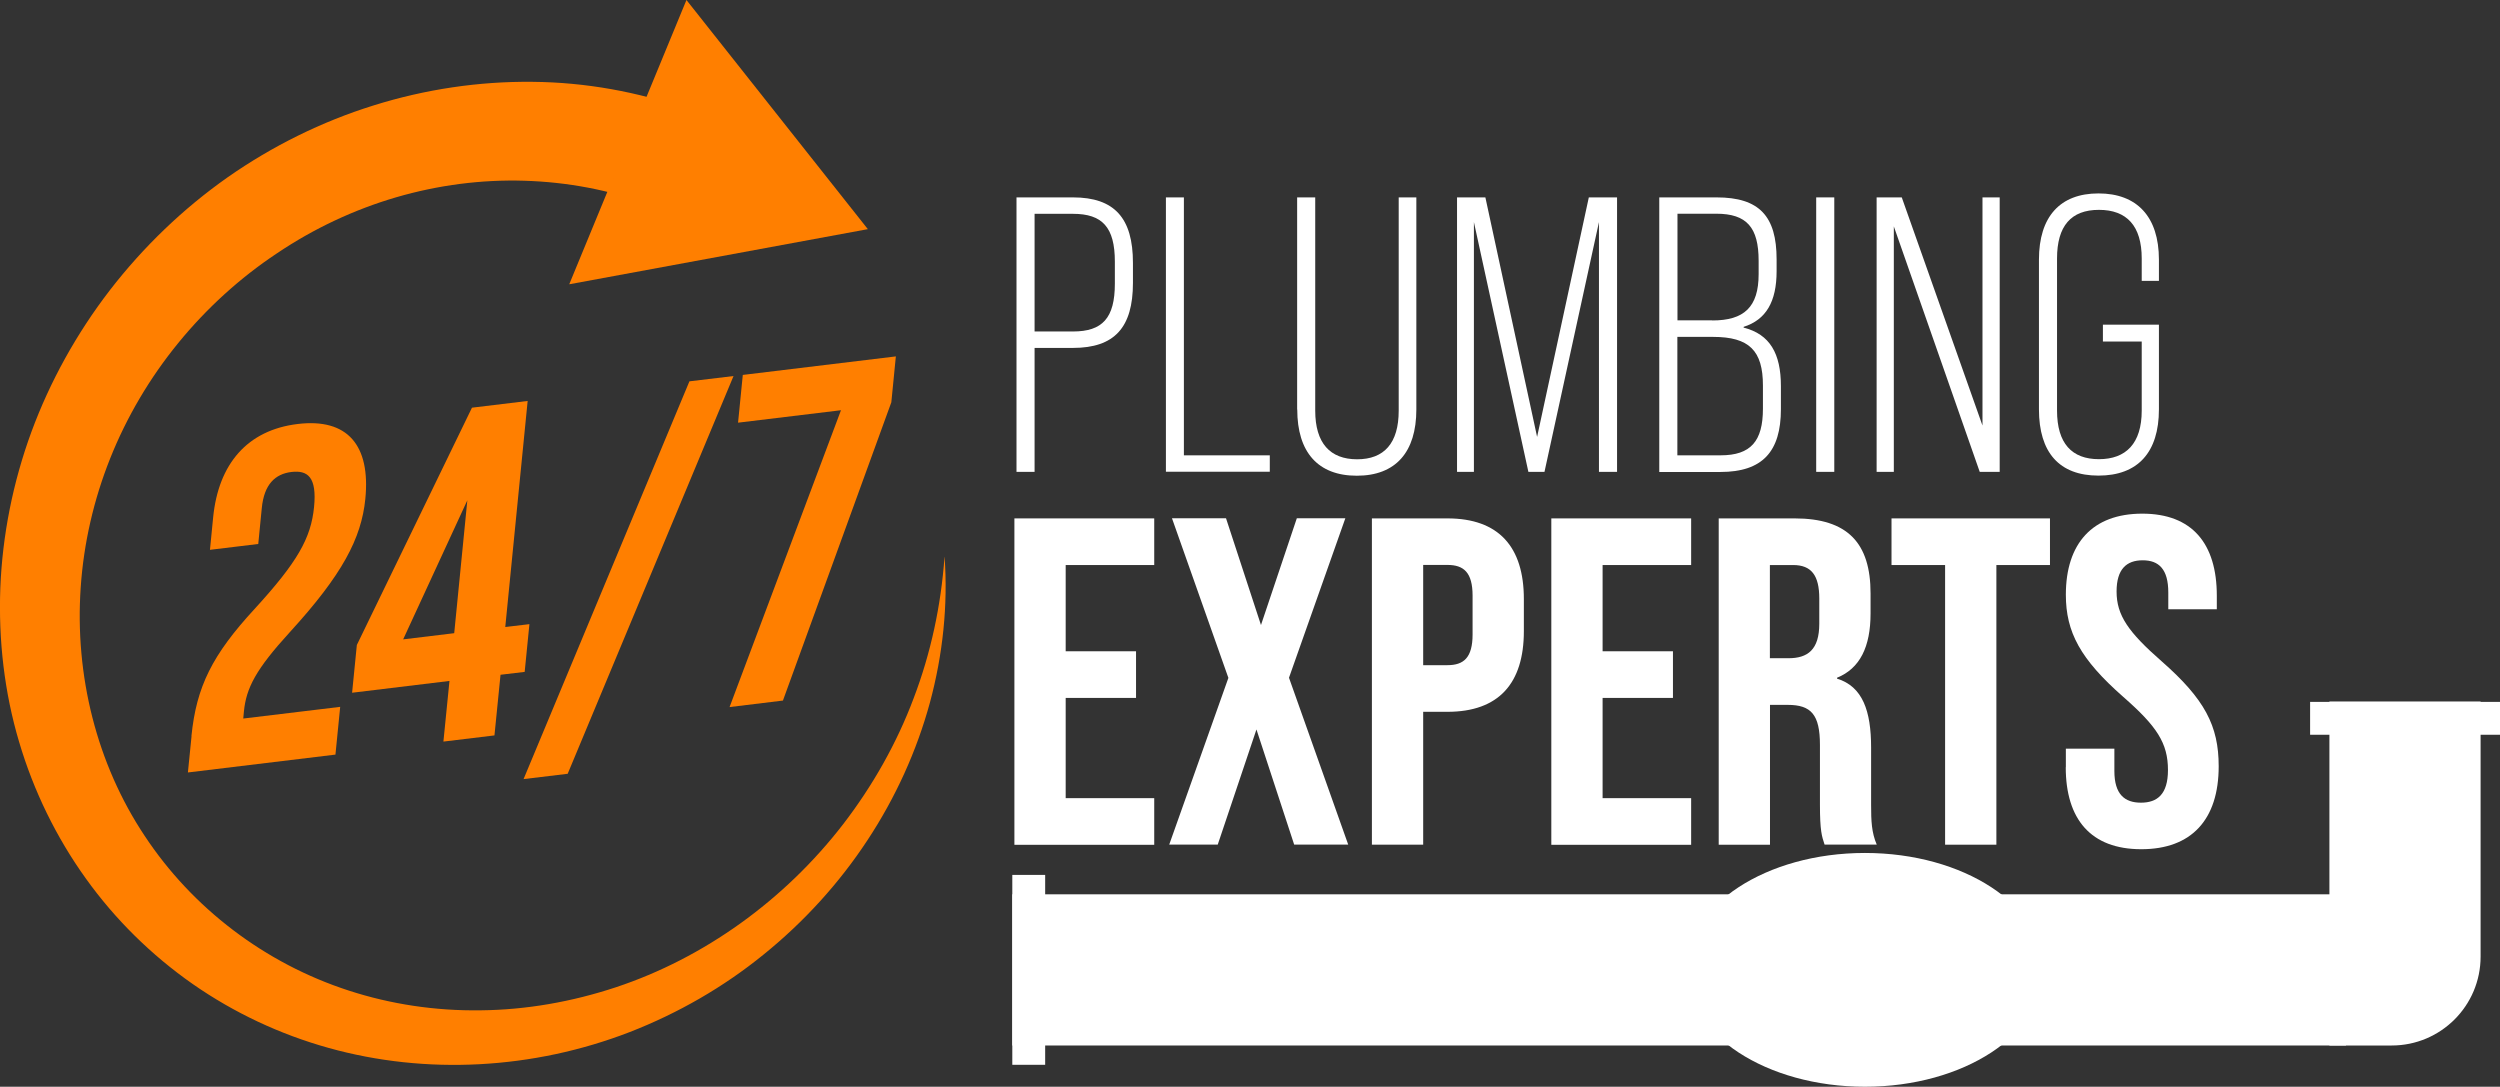 <?xml version="1.0" encoding="UTF-8"?>
<svg xmlns="http://www.w3.org/2000/svg" id="Layer_2" data-name="Layer 2" viewBox="0 0 226.71 98.55">
  <rect x="0" y="0" width="226.71" height="98.55" fill="#333333" stroke="none"/>
  <defs>
    <style>
      .cls-1 {
        fill: #ff7f00;
      }

      .cls-1, .cls-2 {
        stroke-width: 0px;
      }

      .cls-2 {
        fill: #fff;
      }
    </style>
  </defs>
  <g id="Layer_1-2" data-name="Layer 1">
    <g>
      <g>
        <path class="cls-2" d="m92.18,17.9h5.12c3.77,0,5.44,1.88,5.44,5.94v1.81c0,4.05-1.67,5.9-5.44,5.9h-3.48v11.24h-1.64v-24.89Zm5.12,12.16c2.67,0,3.8-1.21,3.8-4.34v-1.99c0-3.13-1.14-4.34-3.8-4.34h-3.48v10.67h3.48Z"></path>
        <path class="cls-2" d="m105.72,17.9h1.64v23.39h7.79v1.49h-9.42v-24.89Z"></path>
        <path class="cls-2" d="m117.63,37.13v-19.23h1.64v19.34c0,2.95,1.35,4.41,3.8,4.41s3.77-1.46,3.77-4.41v-19.34h1.6v19.23c0,3.88-1.88,6.01-5.4,6.01s-5.4-2.13-5.4-6.01Z"></path>
        <path class="cls-2" d="m132.14,17.9h2.56l4.69,21.72,4.69-21.72h2.56v24.89h-1.64v-22.65l-4.94,22.65h-1.46l-4.94-22.65v22.65h-1.53v-24.89Z"></path>
        <path class="cls-2" d="m150.48,17.9h5.19c3.88,0,5.44,1.71,5.44,5.62v1.07c0,2.77-.96,4.41-2.99,5.05v.07c2.38.6,3.38,2.35,3.38,5.3v2.1c0,3.84-1.67,5.69-5.48,5.69h-5.55v-24.89Zm4.8,11.16c2.88,0,4.2-1.21,4.2-4.2v-1.21c0-3.02-1.07-4.27-3.84-4.27h-3.52v9.67h3.16Zm.75,12.23c2.74,0,3.84-1.28,3.84-4.23v-2.1c0-3.16-1.24-4.41-4.52-4.41h-3.24v10.74h3.91Z"></path>
        <path class="cls-2" d="m164.7,17.9h1.64v24.89h-1.64v-24.89Z"></path>
        <path class="cls-2" d="m170.18,17.9h2.28l7.32,20.69v-20.69h1.56v24.89h-1.81l-7.79-22.26v22.26h-1.56v-24.89Z"></path>
        <path class="cls-2" d="m184.9,37.13v-13.58c0-3.91,1.92-6.01,5.4-6.01s5.48,2.1,5.48,6.01v1.92h-1.56v-2.03c0-2.95-1.35-4.41-3.88-4.41s-3.8,1.46-3.8,4.41v13.79c0,2.99,1.35,4.41,3.8,4.41s3.88-1.42,3.88-4.41v-6.26h-3.52v-1.53h5.08v7.68c0,3.91-1.92,6.01-5.48,6.01s-5.4-2.1-5.4-6.01Z"></path>
        <path class="cls-2" d="m91.99,47.01h12.68v4.23h-8.03v7.82h6.38v4.23h-6.38v9.09h8.03v4.23h-12.68v-29.59Z"></path>
        <path class="cls-2" d="m111.39,61.46l-5.11-14.46h4.9l3.17,9.68,3.25-9.68h4.4l-5.11,14.46,5.37,15.13h-4.9l-3.42-10.44-3.51,10.44h-4.4l5.37-15.13Z"></path>
        <path class="cls-2" d="m124.41,47.01h6.85c4.65,0,6.93,2.58,6.93,7.31v2.92c0,4.73-2.28,7.31-6.93,7.31h-2.2v12.05h-4.65v-29.59Zm6.85,13.31c1.48,0,2.28-.68,2.28-2.79v-3.51c0-2.11-.8-2.79-2.28-2.79h-2.2v9.09h2.2Z"></path>
        <path class="cls-2" d="m140.68,47.01h12.68v4.23h-8.03v7.82h6.38v4.23h-6.38v9.09h8.03v4.23h-12.68v-29.59Z"></path>
        <path class="cls-2" d="m155.85,47.01h6.89c4.82,0,6.89,2.24,6.89,6.8v1.82c0,3.04-.97,4.99-3.04,5.83v.08c2.32.72,3.09,2.92,3.09,6.26v5.2c0,1.44.04,2.49.51,3.59h-4.73c-.25-.76-.42-1.23-.42-3.63v-5.41c0-2.75-.8-3.63-2.92-3.63h-1.61v12.68h-4.65v-29.59Zm6.34,12.68c1.73,0,2.79-.76,2.79-3.13v-2.28c0-2.11-.72-3.04-2.37-3.04h-2.11v8.45h1.69Z"></path>
        <path class="cls-2" d="m176.39,51.24h-4.86v-4.23h14.37v4.23h-4.86v25.36h-4.65v-25.36Z"></path>
        <path class="cls-2" d="m187.34,69.58v-1.69h4.4v2.03c0,2.11.93,2.87,2.41,2.87s2.45-.76,2.45-2.96c0-2.45-1.01-3.97-4.06-6.64-3.89-3.42-5.2-5.87-5.2-9.26,0-4.65,2.41-7.35,6.93-7.35s6.76,2.71,6.76,7.44v1.23h-4.4v-1.52c0-2.11-.85-2.92-2.32-2.92s-2.37.8-2.37,2.83c0,2.16,1.06,3.68,4.1,6.34,3.89,3.42,5.16,5.83,5.16,9.51,0,4.82-2.45,7.52-7.02,7.52s-6.85-2.71-6.85-7.44Z"></path>
      </g>
      <g>
        <path class="cls-1" d="m85.66,50.5c.31,4.35-.15,8.84-1.33,13.21-1.19,4.37-3.11,8.61-5.67,12.49-2.55,3.88-5.74,7.39-9.4,10.35-3.65,2.97-7.78,5.34-12.15,7.04-8.76,3.39-18.47,3.91-27.31,1.44-4.42-1.23-8.6-3.2-12.33-5.8-3.73-2.61-7.02-5.84-9.69-9.57-2.67-3.72-4.73-7.92-6.05-12.39C.4,62.8-.15,58.05.03,53.3c.19-4.76,1.14-9.56,2.82-14.14,1.69-4.58,4.1-8.93,7.11-12.84,3.02-3.91,6.63-7.39,10.68-10.24,4.06-2.84,8.55-5.06,13.24-6.52,4.69-1.47,9.57-2.19,14.39-2.14,4.83.04,9.62.91,14.1,2.5l-3.55,8.62c-3.57-1.32-7.38-2.03-11.26-2.15-3.88-.12-7.83.39-11.63,1.5-3.8,1.11-7.47,2.83-10.81,5.08-3.36,2.23-6.39,4.99-8.96,8.14-2.57,3.15-4.66,6.68-6.16,10.44-1.5,3.75-2.41,7.72-2.68,11.71-.55,7.99,1.45,16.01,5.8,22.54,4.32,6.54,10.89,11.56,18.51,14.03,3.81,1.24,7.86,1.85,11.97,1.79,4.11-.04,8.26-.77,12.25-2.09,7.99-2.65,15.3-7.9,20.62-14.8,2.65-3.45,4.84-7.3,6.38-11.4,1.56-4.09,2.49-8.43,2.8-12.81Z"></path>
        <polygon class="cls-1" points="51.62 25.78 78.7 20.78 62.25 0 51.62 25.78"></polygon>
      </g>
      <g>
        <path class="cls-1" d="m17.36,66.76c.45-4.51,1.9-7.38,5.71-11.52,3.92-4.28,5.13-6.44,5.41-9.26.27-2.73-.58-3.35-2.05-3.18-1.47.18-2.48,1.11-2.69,3.28l-.32,3.25-4.38.53.29-2.95c.48-4.85,3.11-7.91,7.66-8.46,4.54-.55,6.62,1.94,6.14,6.79-.36,3.6-2.1,6.89-6.85,12.09-3.08,3.37-3.95,5.06-4.16,7.18l-.06.65,8.79-1.06-.43,4.33-13.38,1.62.33-3.29Z"></path>
        <path class="cls-1" d="m40.76,61.75l-8.83,1.07.43-4.33,10.44-21.52,5.05-.61-2.03,20.5,2.19-.26-.43,4.33-2.19.26-.55,5.5-4.63.56.55-5.5Zm.43-4.33l1.19-12.05-5.82,12.61,4.63-.56Z"></path>
        <path class="cls-1" d="m62.52,34.58l4-.48-15.04,36.07-4,.48,15.04-36.07Z"></path>
        <path class="cls-1" d="m76.27,37.2l-9.34,1.13.43-4.33,13.88-1.68-.41,4.16-9.83,27.05-4.84.59,10.1-26.91Z"></path>
      </g>
      <rect class="cls-2" x="91.8" y="81.1" width="120.94" height="13.71"></rect>
      <rect class="cls-2" x="91.8" y="79.34" width="2.98" height="17.22"></rect>
      <rect class="cls-2" x="216.61" y="56.53" width="2.98" height="17.22" transform="translate(283.24 -152.96) rotate(90)"></rect>
      <path class="cls-2" d="m202.5,72.36h31.19v13.71h-23.13c-4.45,0-8.06-3.61-8.06-8.06v-5.65h0Z" transform="translate(138.88 297.31) rotate(-90)"></path>
      <ellipse class="cls-2" cx="169.12" cy="87.95" rx="16.2" ry="10.6"></ellipse>
    </g>
  </g>
</svg>

